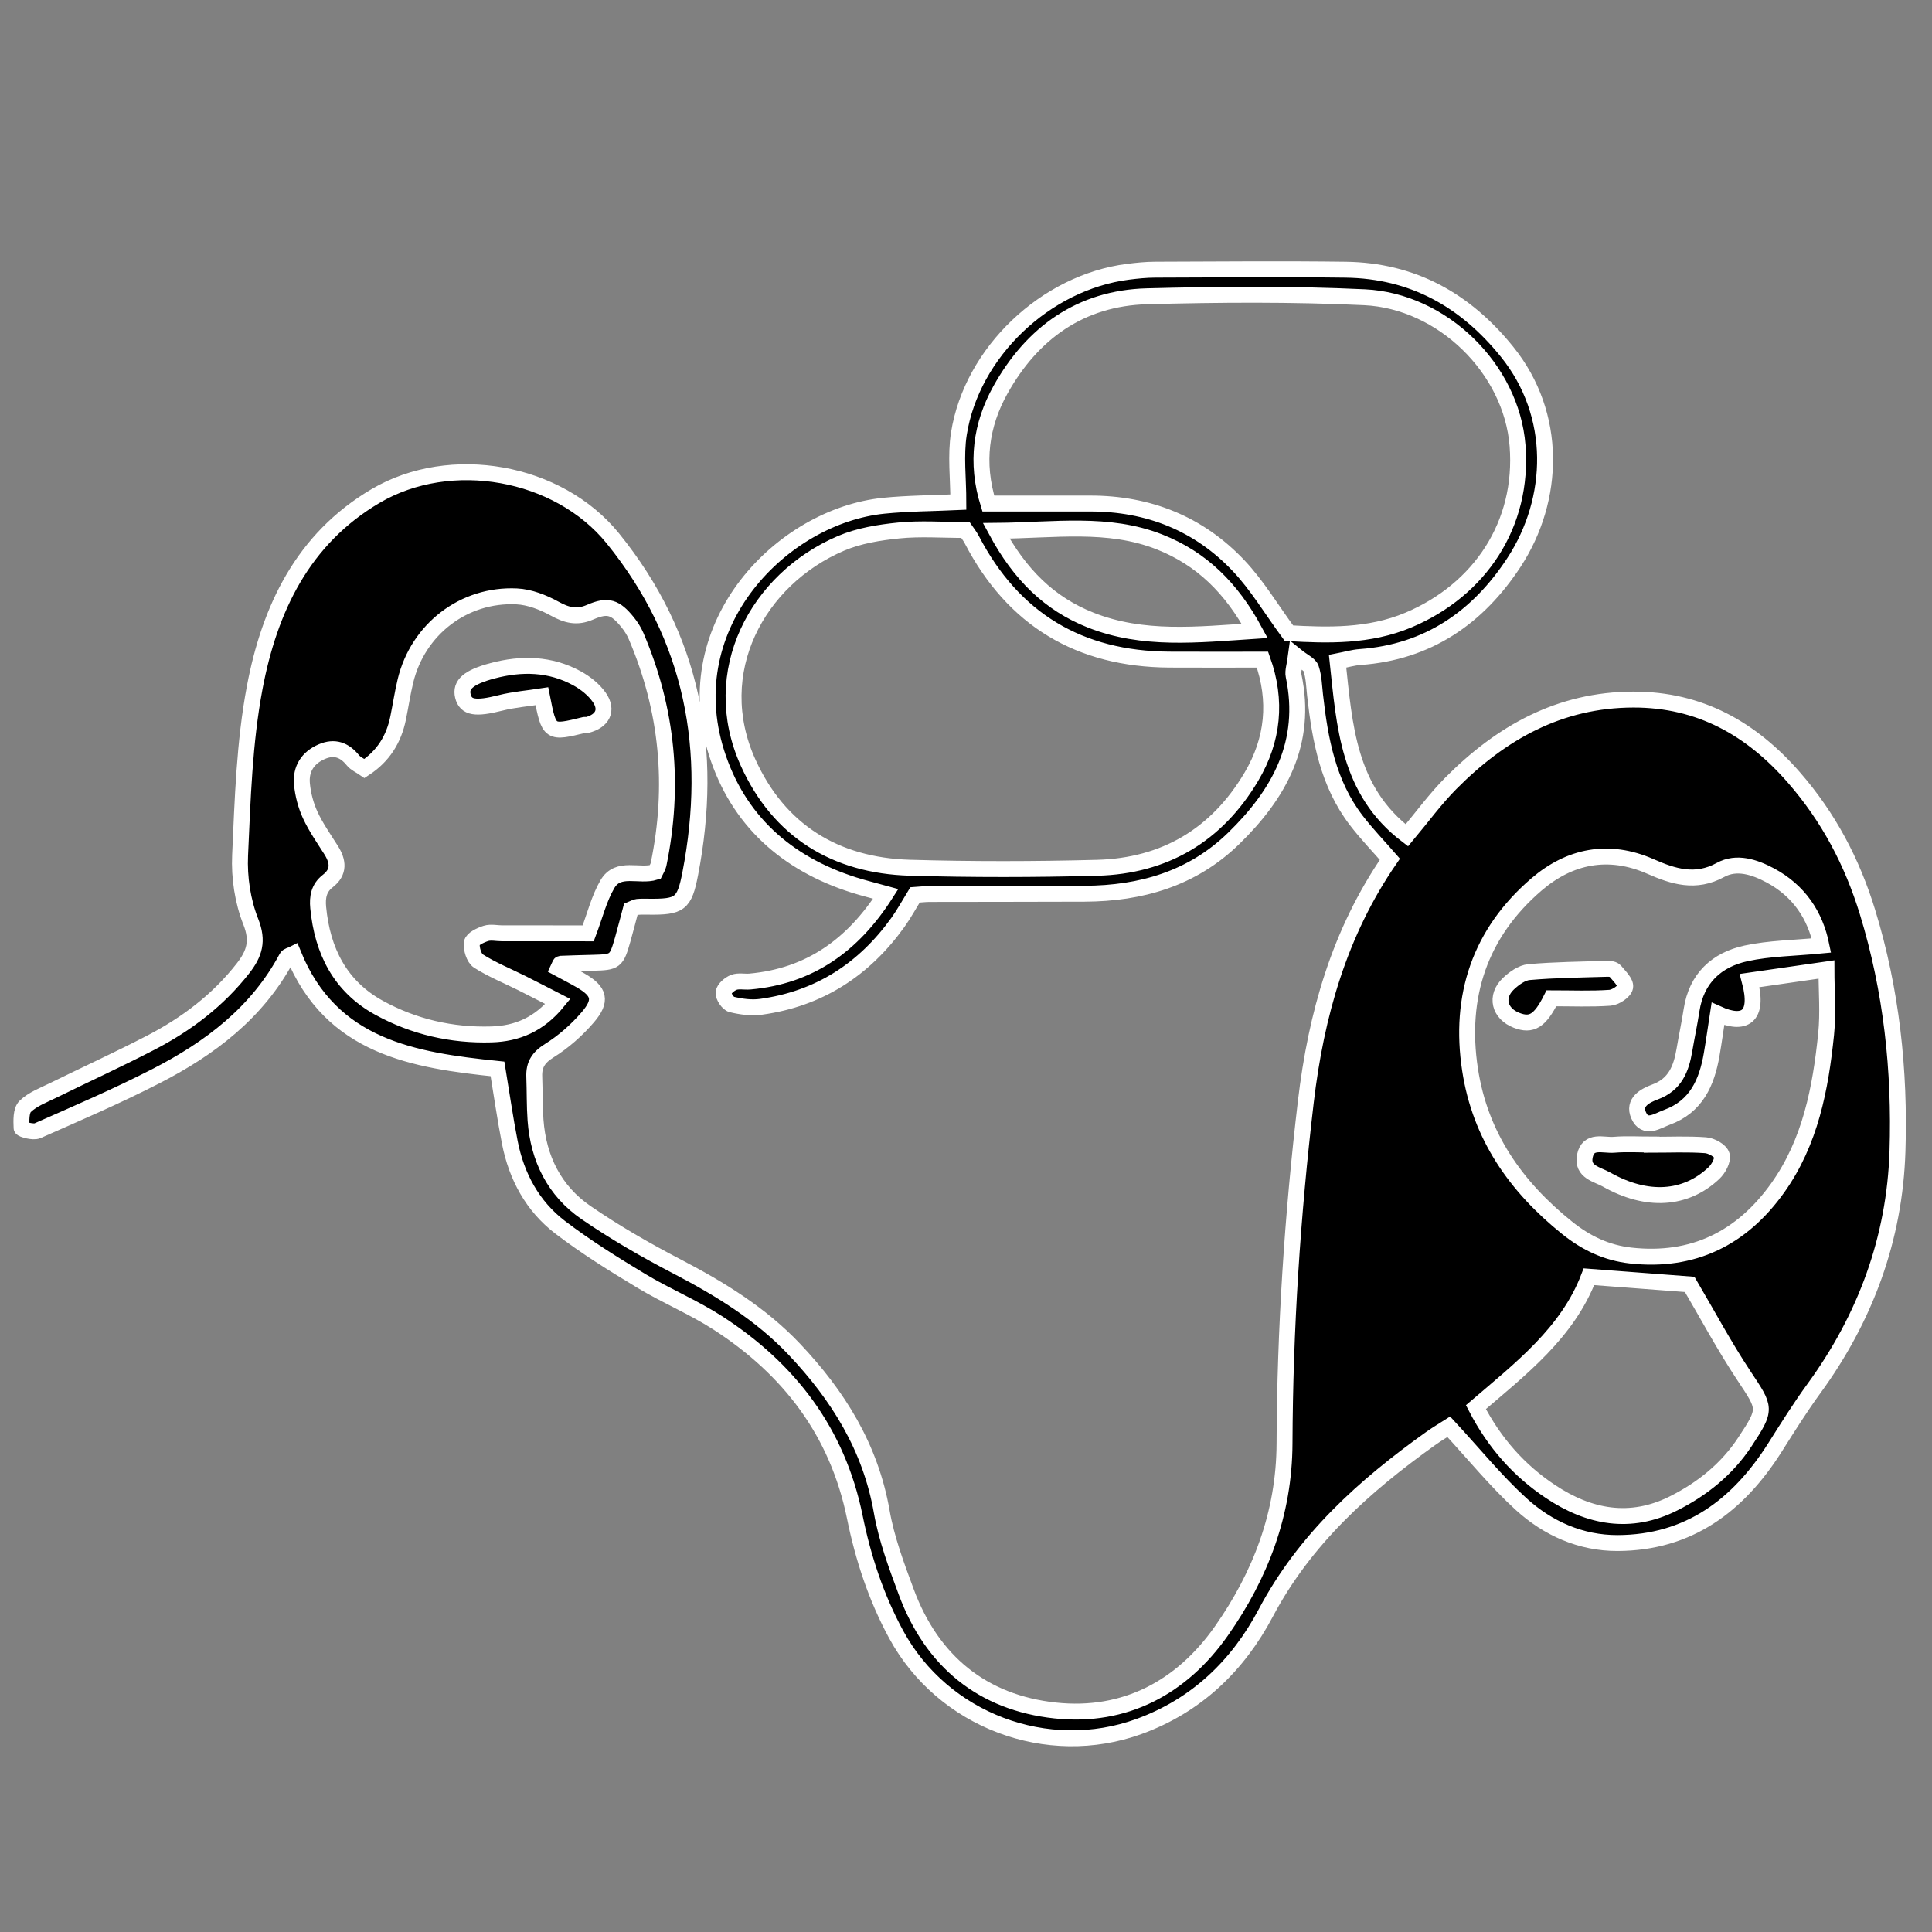 <?xml version="1.0" encoding="utf-8"?>
<!-- Generator: Adobe Illustrator 16.0.0, SVG Export Plug-In . SVG Version: 6.00 Build 0)  -->
<!DOCTYPE svg PUBLIC "-//W3C//DTD SVG 1.1//EN" "http://www.w3.org/Graphics/SVG/1.1/DTD/svg11.dtd">
<svg version="1.1" id="Livello_1" xmlns="http://www.w3.org/2000/svg" xmlns:xlink="http://www.w3.org/1999/xlink" x="0px" y="0px"
	 width="283.465px" height="283.465px" viewBox="0 0 283.465 283.465" enable-background="new 0 0 283.465 283.465"
	 xml:space="preserve">
<rect x="0" y="0" width="283.465" height="283.465" fill="#808080" stroke="none"/>
<g>
	<path stroke="#FFFFFF" stroke-width="2.335" stroke-miterlimit="10" d="M274.011,133.846c-2.269-7.407-5.747-13.968-10.8-19.766
		c-6.236-7.155-13.8-11.454-23.562-11.438c-10.844,0.018-19.422,4.87-26.789,12.295c-2.31,2.327-4.256,5.012-6.443,7.624
		c-8.631-6.563-9.141-16.058-10.164-25.537c1.254-0.243,2.277-0.551,3.316-0.625c9.947-0.713,17.297-5.821,22.574-13.9
		c6.031-9.235,6.441-21.63-1.033-30.89c-6.146-7.615-13.859-11.904-23.674-12.035c-9.315-0.124-18.634-0.034-27.951-0.005
		c-1.327,0.004-2.66,0.14-3.979,0.307c-12.061,1.528-22.92,11.771-24.817,23.762c-0.508,3.21-0.077,6.569-0.077,10.03
		c-3.825,0.177-7.407,0.178-10.953,0.536c-14.825,1.5-30.505,17.329-24.532,36.228c3.128,9.896,10.238,16.268,20.154,19.416
		c1.439,0.457,2.91,0.813,4.677,1.302c-4.852,7.601-11.199,12.071-19.925,12.861c-0.792,0.072-1.668-0.147-2.368,0.123
		c-0.632,0.244-1.447,0.941-1.499,1.5c-0.052,0.564,0.641,1.604,1.177,1.735c1.388,0.337,2.904,0.542,4.307,0.349
		c8.504-1.169,15.142-5.466,20.106-12.402c0.917-1.281,1.67-2.679,2.491-4.01c0.831-0.056,1.487-0.137,2.143-0.139
		c7.583-0.018,15.167-0.006,22.75-0.039c8.271-0.036,15.784-2.195,21.863-8.111c6.723-6.542,10.864-14.058,8.797-23.872
		c-0.145-0.686,0.16-1.467,0.35-2.928c1.064,0.86,2.007,1.242,2.215,1.869c0.41,1.238,0.438,2.609,0.586,3.93
		c0.732,6.532,1.904,12.935,6.025,18.331c1.521,1.99,3.274,3.801,4.949,5.726c-7.438,10.783-10.828,22.859-12.33,35.554
		c-1.97,16.663-3.062,33.395-3.128,50.169c-0.041,10.283-3.541,19.356-9.269,27.511c-5.803,8.26-14.12,12.75-24.355,11.661
		c-10.691-1.137-18.106-7.223-21.873-17.384c-1.429-3.854-2.9-7.777-3.602-11.8c-1.649-9.44-6.426-17.063-12.844-23.839
		c-4.911-5.184-10.901-8.846-17.2-12.129c-4.584-2.387-9.097-4.984-13.353-7.908c-4.635-3.186-6.987-7.928-7.398-13.551
		c-0.155-2.117-0.104-4.25-0.186-6.375c-0.068-1.754,0.596-2.823,2.194-3.821c2.1-1.312,4.049-3.029,5.663-4.914
		c2.107-2.461,1.708-3.8-1.038-5.39c-1.088-0.631-2.212-1.199-3.299-1.786c0.213-0.449,0.264-0.661,0.323-0.664
		c1.592-0.063,3.186-0.11,4.779-0.149c3.285-0.08,3.437-0.186,4.355-3.413c0.431-1.514,0.816-3.042,1.178-4.397
		c0.492-0.201,0.727-0.361,0.975-0.385c0.527-0.049,1.06-0.038,1.591-0.032c4.644,0.055,5.299-0.369,6.164-4.839
		c3.494-18.067,0.428-34.654-11.353-49.198c-8.007-9.884-23.797-12.7-34.803-6.227c-10.732,6.313-15.572,16.611-17.745,28.111
		c-1.522,8.059-1.77,16.39-2.144,24.62c-0.147,3.237,0.378,6.74,1.568,9.736c1.134,2.853,0.528,4.701-1.13,6.827
		c-3.675,4.715-8.321,8.217-13.562,10.932c-4.703,2.438-9.526,4.642-14.28,6.98c-1.427,0.702-3.018,1.286-4.119,2.353
		c-0.642,0.621-0.583,2.096-0.536,3.174c0.008,0.187,1.692,0.681,2.324,0.403c5.833-2.573,11.703-5.094,17.372-8.004
		c7.92-4.062,14.89-9.306,19.21-17.414c0.14-0.263,0.625-0.341,0.958-0.51c5.561,13.71,17.718,15.587,29.962,16.854
		c0.624,3.769,1.121,7.296,1.806,10.786c0.982,5,3.334,9.357,7.375,12.445c3.783,2.893,7.861,5.424,11.946,7.887
		c3.639,2.193,7.617,3.841,11.18,6.14c10.491,6.769,17.579,16.003,20.116,28.483c1.221,6.008,3.13,11.832,6.074,17.248
		c6.858,12.617,22.18,18.389,35.64,13.488c8.433-3.072,14.492-8.918,18.595-16.673c5.717-10.802,14.441-18.62,24.164-25.56
		c1.03-0.735,2.129-1.375,2.682-1.73c3.748,4.053,6.927,7.984,10.621,11.348c3.912,3.561,8.748,5.72,14.14,5.703
		c10.435-0.033,17.708-5.508,23.09-14.015c1.845-2.915,3.677-5.85,5.707-8.635c7.581-10.396,11.864-22.032,12.271-34.833
		C278.777,157.057,277.527,145.325,274.011,133.846z M183.6,113.968c-5.072,8.558-12.719,13.093-22.623,13.355
		c-9.164,0.242-18.346,0.26-27.509-0.009c-10.91-0.32-19.179-5.432-23.7-15.409c-6.02-13.285,1.341-26.937,13.618-32.184
		c2.627-1.123,5.617-1.602,8.489-1.892c3.144-0.317,6.344-0.072,9.76-0.072c0.223,0.331,0.646,0.842,0.945,1.417
		c6.1,11.732,15.807,17.524,28.977,17.604c4.51,0.027,9.021,0.004,13.674,0.004C187.389,102.816,186.807,108.559,183.6,113.968z
		 M146.165,77.882c8.563-0.071,16.403-1.352,23.97,1.634c6.158,2.43,10.553,6.759,13.956,13.049
		c-8.487,0.558-16.405,1.454-24.083-1.592C153.975,88.579,149.639,84.321,146.165,77.882z M189.113,92.902
		c-2.602-3.543-4.659-7.019-7.364-9.884c-5.853-6.2-13.256-9.15-21.808-9.139c-4.912,0.006-9.824,0.001-14.936,0.001
		c-1.863-5.979-1.07-11.572,1.785-16.688c4.648-8.329,11.761-13.461,21.498-13.72c10.634-0.283,21.3-0.361,31.921,0.142
		c11.394,0.54,21.56,10.456,22.448,21.777c0.904,11.526-5.518,21.155-15.997,25.576C200.844,93.422,194.734,93.222,189.113,92.902z
		 M72.107,151.768c-5.83,0.172-11.393-1.107-16.49-3.908c-5.716-3.143-8.318-8.338-8.929-14.685c-0.15-1.56,0.091-2.889,1.403-3.905
		c1.729-1.339,1.533-2.891,0.48-4.559c-1.063-1.683-2.224-3.33-3.053-5.126c-0.651-1.412-1.071-3.007-1.216-4.557
		c-0.204-2.183,0.835-3.85,2.912-4.744c1.855-0.799,3.323-0.271,4.569,1.272c0.39,0.483,1.044,0.754,1.691,1.2
		c2.761-1.803,4.298-4.287,4.934-7.383c0.374-1.821,0.644-3.665,1.08-5.471c1.823-7.56,8.542-12.774,16.325-12.4
		c1.891,0.091,3.876,0.87,5.563,1.796c1.773,0.973,3.245,1.377,5.21,0.519c2.612-1.14,3.707-0.725,5.484,1.462
		c0.496,0.61,0.938,1.298,1.247,2.019c4.64,10.832,5.692,22.025,3.303,33.551c-0.077,0.373-0.325,0.711-0.511,1.104
		c-2.312,0.724-5.413-0.916-6.979,1.759c-1.244,2.126-1.843,4.631-2.826,7.228c-4.144,0-8.385,0.002-12.627-0.002
		c-0.797-0.001-1.653-0.213-2.375,0.013c-0.794,0.249-1.992,0.819-2.068,1.377c-0.117,0.862,0.302,2.256,0.968,2.679
		c2.004,1.272,4.242,2.175,6.379,3.241c1.655,0.826,3.294,1.684,5.265,2.693C79.076,150.341,75.838,151.658,72.107,151.768z
		 M256.016,211.559c-2.63,3.985-6.221,6.877-10.442,9.006c-6.374,3.215-12.421,2.047-18.082-1.724
		c-4.591-3.058-8.205-7.081-10.947-12.383c6.552-5.612,13.451-10.909,16.586-19.133c5.151,0.391,10.009,0.76,14.783,1.123
		c2.583,4.388,5.065,9.043,7.969,13.42C259.062,206.664,259.239,206.673,256.016,211.559z M267.93,151.734
		c-0.818,7.973-2.309,15.822-7.088,22.537c-5.266,7.398-12.426,10.963-21.599,9.94c-3.497-0.39-6.509-1.808-9.319-4.065
		c-7.554-6.063-12.752-13.494-14.236-23.193c-1.652-10.789,1.448-20.066,9.754-27.192c4.851-4.161,10.558-5.343,16.723-2.627
		c3.322,1.463,6.605,2.519,10.273,0.503c2.355-1.295,4.992-0.424,7.268,0.789c4.227,2.252,6.634,5.86,7.533,10.3
		c-4.006,0.387-7.594,0.407-11.025,1.147c-4.345,0.938-7.307,3.645-8.025,8.32c-0.302,1.964-0.719,3.908-1.051,5.867
		c-0.464,2.733-1.351,5.066-4.304,6.152c-1.442,0.531-3.286,1.5-2.405,3.446c0.956,2.112,2.723,0.795,4.146,0.276
		c4.299-1.565,5.859-5.111,6.566-9.236c0.336-1.953,0.606-3.917,0.916-5.936c3.793,1.715,6.114,0.581,4.65-4.894
		c3.646-0.526,7.245-1.044,11.273-1.625C267.98,145.439,268.249,148.617,267.93,151.734z"/>
	<path stroke="#FFFFFF" stroke-width="2.335" stroke-miterlimit="10" d="M73.433,103.13c1.99-0.502,4.065-0.664,6.076-0.976
		c1.077,5.473,1.077,5.472,6.235,4.207c0.124-0.03,0.273,0.042,0.396,0.011c2.259-0.567,3.089-2.177,1.79-4.047
		c-0.796-1.146-2.03-2.122-3.272-2.802c-3.933-2.155-8.143-2.233-12.39-1.108c-3.54,0.938-4.748,2.034-4.352,3.696
		C68.334,103.865,69.803,104.047,73.433,103.13z"/>
	<path stroke="#FFFFFF" stroke-width="2.335" stroke-miterlimit="10" d="M250.243,168.027c-2.624-0.191-5.271-0.068-7.909-0.068
		c0-0.011,0-0.021,0-0.032c-1.848,0-3.705-0.116-5.54,0.036c-1.553,0.13-3.774-0.816-4.265,1.671
		c-0.457,2.325,1.824,2.663,3.182,3.431c5.915,3.346,11.591,2.992,15.764-0.953c0.666-0.631,1.349-1.887,1.146-2.605
		C252.427,168.822,251.111,168.092,250.243,168.027z"/>
	<path stroke="#FFFFFF" stroke-width="2.335" stroke-miterlimit="10" d="M238.445,144.818c0.127-0.682-0.868-1.621-1.479-2.36
		c-0.207-0.25-0.743-0.327-1.124-0.316c-3.837,0.117-7.683,0.152-11.503,0.485c-1.063,0.094-2.209,0.928-3.036,1.715
		c-1.957,1.867-1.324,4.381,1.215,5.36c2.2,0.849,3.433,0.106,5.106-3.234c3.028,0,5.815,0.122,8.579-0.073
		C237.032,146.335,238.323,145.484,238.445,144.818z"/>
</g>
</svg>
